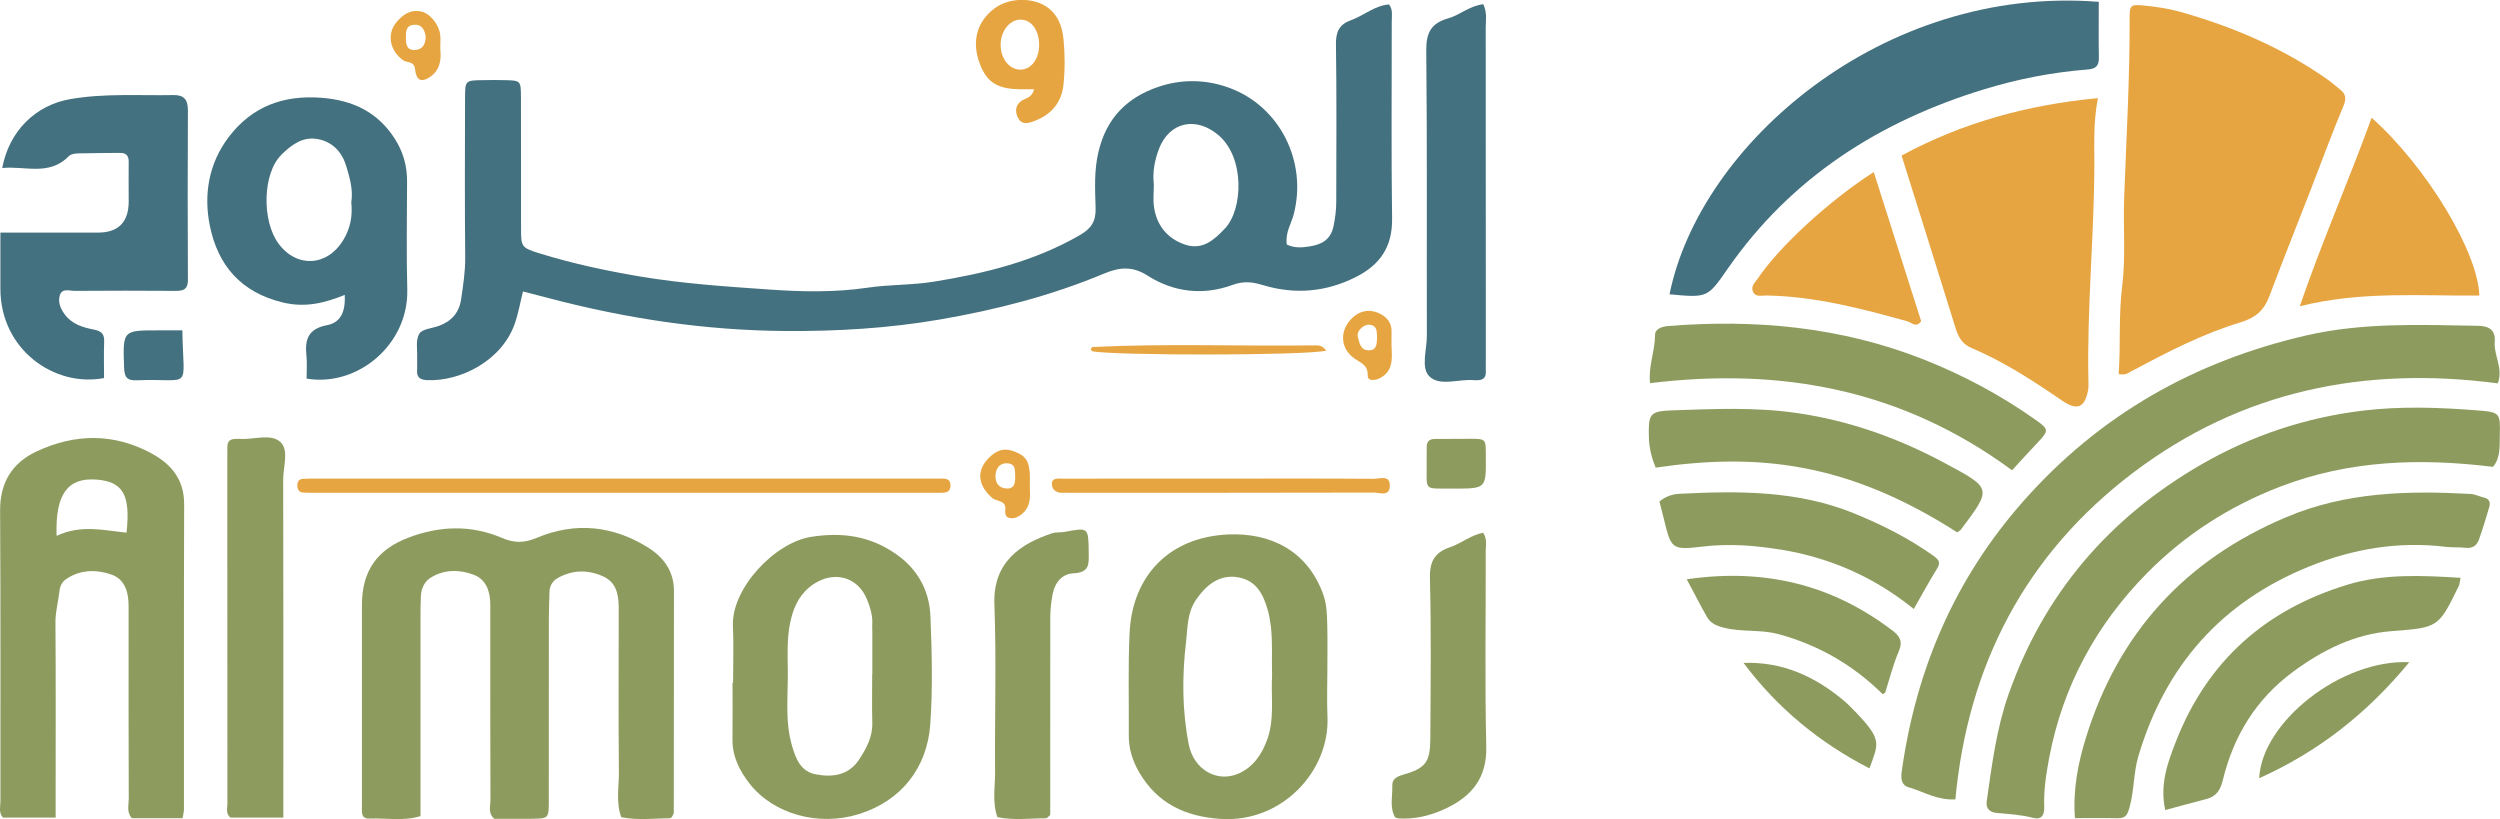 <?xml version="1.0" encoding="UTF-8"?>
<svg xmlns="http://www.w3.org/2000/svg" id="Layer_2" data-name="Layer 2" viewBox="0 0 504.08 165.16">
  <defs>
    <style>
      .cls-1 {
        fill: none;
      }

      .cls-1, .cls-2, .cls-3, .cls-4 {
        stroke-width: 0px;
      }

      .cls-2 {
        fill: #44717f;
      }

      .cls-3 {
        fill: #8d9c5e;
      }

      .cls-4 {
        fill: #e6a540;
      }
    </style>
  </defs>
  <g id="Layer_1-2" data-name="Layer 1">
    <g>
      <path class="cls-1" d="m204.7,96.16c.02.94-.08,1.85-.81,2.2.73-.35.83-1.26.81-2.2-.07-.97.16-2.18-.87-2.59,1.03.41.8,1.62.86,2.59Z"></path>
      <path class="cls-1" d="m276.75,65.61c1.04.42.85,1.55.93,2.51-.02.28-.03.58-.06.86.03-.28.04-.58.06-.86-.08-.96.11-2.09-.93-2.51Z"></path>
      <path class="cls-1" d="m256.22,126.05c.02.12.03.24.05.36-.01-.12-.03-.24-.05-.36Z"></path>
      <path class="cls-2" d="m84.52,67.33c-.74,1.25-.34,3.17-.41,4.81-.03.83.04,1.66-.01,2.48-.11,1.52.65,1.97,2.08,2.03,6.59.27,14.95-3.85,17.6-11.35.74-2.09,1.11-4.32,1.67-6.53,1.93.5,3.67.95,5.41,1.4,15.55,4.09,31.31,6.45,47.44,6.57,10.47.08,20.88-.54,31.16-2.31,11.36-1.95,22.54-4.82,33.21-9.29,3.12-1.3,5.7-1.49,8.73.44,5.29,3.37,11.2,4.03,17.11,1.87,2.23-.81,3.98-.62,6.15.04,6.4,1.93,12.68,1.42,18.74-1.64,4.91-2.48,7.37-6.12,7.29-11.79-.19-13.24-.05-26.49-.07-39.74,0-1.13.28-2.33-.54-3.42-2.89.2-5.07,2.23-7.68,3.17-2.32.83-3.07,2.32-3.03,4.84.16,10.59.07,21.19.06,31.79,0,1.64-.21,3.23-.54,4.87-.58,2.86-2.51,3.75-4.87,4.12-1.43.23-2.98.37-4.56-.38-.34-2.42.88-4.15,1.38-6.04,2.81-10.67-2.79-21.92-13.14-25.62-4.58-1.64-9.36-1.73-14.02-.18-6.41,2.14-10.56,6.31-12.18,13.08-.91,3.8-.71,7.56-.59,11.32.09,2.69-.82,4.17-3.13,5.51-9.15,5.3-19.16,7.74-29.46,9.41-4.44.72-8.94.56-13.34,1.21-6.64.98-13.28.84-19.86.38-8.71-.61-17.46-1.18-26.11-2.64-6.83-1.15-13.58-2.6-20.18-4.64-3.78-1.17-3.76-1.34-3.77-5.2-.02-8.78.02-17.55-.02-26.33-.01-3.32-.08-3.33-3.21-3.41-1.5-.04-2.99-.03-4.49,0-3.5.05-3.56.06-3.57,3.54-.03,10.76-.07,21.52.03,32.29.02,2.83-.42,5.57-.82,8.34-.4,2.73-1.95,4.45-4.49,5.38-1.37.5-3.38.62-3.95,1.58ZM233.67,30.05c2.1-5.47,7.44-6.62,11.94-2.86,5.47,4.56,5,15.04,1.4,18.86-2.22,2.35-4.58,4.48-8.13,3.25-3.55-1.23-5.66-3.87-6.2-7.58-.21-1.45-.03-2.96-.03-4.53-.28-2.41.14-4.84,1.03-7.15Z"></path>
      <path class="cls-4" d="m429.74,74.86c7.12-3.79,14.29-7.54,22.03-9.87,3.05-.92,4.73-2.41,5.8-5.24,2.76-7.35,5.68-14.64,8.53-21.97,2.13-5.49,4.15-11.03,6.43-16.46.66-1.57.4-2.45-.8-3.36-.79-.6-1.52-1.29-2.33-1.86-9.1-6.43-19.21-10.73-29.89-13.74-2.36-.66-4.84-1.01-7.28-1.25-2.62-.26-2.84-.06-2.83,2.63.04,12.05-.66,24.08-1.1,36.11-.22,5.95.34,11.97-.4,17.84-.74,5.94-.29,11.81-.71,17.74,1.49.27,1.97-.26,2.54-.57Z"></path>
      <path class="cls-3" d="m130.88,110.53c-7.14-4.54-14.83-5.38-22.66-2.08-2.54,1.07-4.57,1.06-7.01.01-6.2-2.65-12.48-2.45-18.77-.09-6.34,2.38-9.44,6.69-9.46,13.5-.02,8.77,0,17.54,0,26.32,0,4.8,0,9.6,0,14.4,0,1.12-.25,2.53,1.54,2.46,3.4-.13,6.87.57,10.27-.5,0-13.47,0-26.71,0-39.95,0-1.49,0-2.98.08-4.47.08-1.56.74-2.91,2.08-3.72,2.75-1.66,5.83-1.57,8.62-.5,2.55.98,3.31,3.5,3.29,6.16,0,.99,0,1.99,0,2.98,0,12.08-.02,24.16.03,36.25,0,1.24-.56,2.66.78,3.79,2.41,0,4.9.02,7.4,0,3.53-.04,3.58-.06,3.59-3.46.02-12.41,0-24.83.01-37.24,0-1.65.09-3.31.12-4.96.02-1.28.61-2.29,1.66-2.88,2.92-1.63,5.96-1.73,9.04-.39,2.72,1.18,3.2,3.53,3.26,6.11.02.99,0,1.99,0,2.98,0,10.1-.07,20.19.04,30.29.03,3.08-.64,6.22.48,9.24,3.28.64,6.58.26,9.87.19.13,0,.25-.2.38-.31.12-.29.34-.57.34-.86.02-14.89.03-29.79.03-44.68,0-3.83-1.98-6.65-5.02-8.58Z"></path>
      <path class="cls-3" d="m30.58,91.43c-7.66-4.16-15.56-4.02-23.28-.37C2.47,93.34-.02,97.3.02,102.95c.13,19.52.04,39.04.07,58.57,0,1.1-.42,2.31.51,3.34h10.62v-5.06c0-11.42.05-22.83-.04-34.25-.02-2.19.58-4.22.8-6.34.11-1.07.57-1.93,1.42-2.49,2.84-1.9,6.07-1.91,9.05-.88,2.82.98,3.51,3.71,3.48,6.54-.01.99,0,1.99,0,2.98,0,11.91-.02,23.82.03,35.74,0,1.25-.48,2.63.63,3.87h10.22c.14-.82.28-1.28.28-1.75.01-20.52-.03-41.03.04-61.55.02-4.93-2.54-8.05-6.54-10.23Zm-5.08,15.97c-4.58-.47-9.2-1.67-14.09.65-.29-8.54,2.32-11.77,8.03-11.35,5.34.4,6.91,3.05,6.07,10.7Z"></path>
      <path class="cls-3" d="m430.2,95.25c21.78-16.48,46.61-21.49,73.43-17.95,1.17-3.01-.83-5.61-.61-8.39.19-2.32-1.11-3.18-3.36-3.22-11.59-.19-23.16-.7-34.62,1.94-22.55,5.19-41.66,15.99-57.04,33.39-13.85,15.67-21.65,33.92-24.54,54.43-.2,1.39-.19,2.84,1.4,3.3,2.97.84,5.69,2.65,9.41,2.43,2.51-27.04,14.1-49.41,35.93-65.94Z"></path>
      <path class="cls-4" d="m383.42,31.37c3.67,11.7,7.3,23.22,10.88,34.76.56,1.81,1.31,3.23,3.21,4.03,6.55,2.77,12.47,6.64,18.31,10.64,3,2.06,4.54,1.41,5.21-2.14.12-.64.07-1.32.06-1.98-.31-14.53,1.16-29.01,1.2-43.54.01-4.24-.22-8.51.71-13.35-14.15,1.33-27.25,4.91-39.58,11.57Z"></path>
      <path class="cls-3" d="m499.9,82.78c-7.79-.63-15.67-.92-23.42.01-11.54,1.38-22.5,5.02-32.59,10.84-18.59,10.73-31.76,26.05-38.9,46.36-2.46,7.01-3.37,14.33-4.41,21.62-.21,1.48.72,2.19,1.98,2.3,2.47.23,4.93.36,7.36.99,1.72.45,2.32-.55,2.26-2.23-.12-3.31.38-6.54.99-9.8,2.73-14.52,9.54-26.99,19.82-37.39,7.58-7.66,16.59-13.46,26.82-17.38,13.92-5.33,28.19-5.77,42.85-3.97,1.56-1.82,1.33-4.18,1.38-6.46.1-4.24.09-4.56-4.16-4.9Z"></path>
      <path class="cls-2" d="m348.39,54.14c12.79-18.37,30.57-29.7,51.75-36.16,6.78-2.07,13.74-3.42,20.82-3.97,1.74-.14,2.27-.82,2.24-2.45-.07-3.63-.02-7.25-.02-11.19-43.53-3.45-80.45,28.72-86.55,58.97,7.7.72,7.66.7,11.76-5.2Z"></path>
      <path class="cls-3" d="m180.79,111.8c-5.24-3.71-10.88-4.56-17.27-3.55-7.41,1.18-16.09,10.49-15.74,18,.18,3.79.03,7.6.03,11.4-.04,0-.07,0-.11,0,0,3.8.04,7.6-.01,11.4-.04,3.48,1.42,6.36,3.49,9,4.8,6.11,13.88,8.63,21.99,6.1,8.64-2.7,13.77-9.4,14.4-18.06.52-7.23.33-14.54.04-21.79-.2-5.12-2.49-9.44-6.81-12.5Zm-4.91,34c.07,2.79-1.19,5.09-2.62,7.29-2.09,3.23-5.33,3.69-8.77,3.04-3.04-.58-4-3.08-4.77-5.68-1.48-5-.81-10.12-.87-15.2-.05-3.77-.23-7.56.86-11.26.88-2.98,2.49-5.32,5.3-6.77,3.91-2.01,8.09-.52,9.76,3.54.69,1.67,1.23,3.4,1.1,5.25-.03.49.02.99.02,1.48,0,2.8,0,5.61,0,8.41,0,0-.02,0-.03,0,0,3.3-.06,6.6.02,9.89Z"></path>
      <path class="cls-3" d="m267.64,135.04c0-2.98.06-5.95-.02-8.93-.06-2.12-.06-4.18-.83-6.3-3.31-9.13-11.05-12.38-19.06-12.05-11.99.49-19.39,8.37-19.96,19.73-.34,6.93-.12,13.88-.17,20.82-.02,2.71.78,5.15,2.13,7.47,3.67,6.26,9.31,8.87,16.39,9.34,12.28.83,22.05-9.6,21.54-20.66-.14-3.13-.02-6.28-.02-9.42Zm-11.62,12.35c-.12.53-.27,1.05-.45,1.57-1.08,3.1-2.88,5.73-5.85,7.02-4.38,1.9-9.04-.85-10.03-5.88-1.34-6.82-1.36-13.75-.55-20.63.34-2.86.19-5.85,2.01-8.52,2.31-3.38,5.05-5.18,8.58-4.53,3.58.66,4.98,3.39,5.88,6.56.29,1.02.47,2.04.6,3.07.02.12.03.24.05.36.36,3.25.13,6.54.23,9.81-.21,3.72.35,7.48-.48,11.16Z"></path>
      <path class="cls-2" d="m57.07,61c4.54,1.08,8.42.09,12.45-1.54.14,3.35-.77,5.56-3.57,6.1-3.9.75-4.5,2.96-4.16,6.22.15,1.44.03,2.91.03,4.56,10.26,1.73,20.59-6.85,20.3-17.99-.19-7.28-.06-14.58-.04-21.86,0-3.05-.78-5.82-2.41-8.41-3.47-5.5-8.56-7.89-14.91-8.37-7.65-.57-13.96,1.76-18.64,7.92-4.05,5.34-5.08,11.62-3.81,17.88,1.61,7.95,6.24,13.46,14.77,15.49Zm-.31-29.83c2.12-2.06,4.34-3.69,7.35-3.12,3,.56,4.9,2.68,5.74,5.55.69,2.35,1.38,4.74.98,7.18.29,2.77-.18,5.25-1.61,7.62-3.2,5.3-9.35,5.69-13.03.76-3.45-4.62-3.26-14.25.58-17.98Z"></path>
      <path class="cls-2" d="m37.88,22.17c0-2.09-.79-3.04-2.91-3-6.95.13-13.92-.39-20.83.82-7,1.22-12.32,6.47-13.69,13.89,4.59-.47,9.48,1.68,13.43-2.4.39-.41,1.22-.53,1.86-.55,2.82-.08,5.65-.07,8.47-.1,1.24-.01,1.76.58,1.74,1.82-.04,2.65,0,5.29,0,7.94q0,6.31-6.22,6.31c-6.43,0-12.86,0-19.65,0,0,4.06,0,7.67,0,11.28-.03,12.31,10.9,19.97,20.9,18.05,0-2.58-.07-4.89.02-7.19.07-1.58-.36-2.25-2.09-2.59-2.22-.43-4.48-1.09-5.96-3.2-.83-1.18-1.28-2.42-.88-3.71.47-1.51,1.95-.88,3-.89,6.81-.05,13.62-.05,20.43,0,1.62.01,2.4-.42,2.39-2.23-.06-11.42-.06-22.83,0-34.25Z"></path>
      <path class="cls-3" d="m500.93,100.35c-.96-.23-1.89-.71-2.85-.76-12.62-.68-25-.4-37.03,4.66-20.55,8.64-33.97,23.48-40.47,44.52-1.57,5.08-2.64,10.45-2.21,16.19,3.06,0,5.85-.05,8.63.02,1.73.04,2.01-.84,2.42-2.35.92-3.35.75-6.83,1.75-10.18,5.42-18.23,16.76-31.09,34.47-38.24,8.82-3.56,17.97-5.11,27.51-3.95,1.32.16,2.67.04,3.98.2,1.41.17,2.28-.47,2.7-1.65.77-2.16,1.44-4.35,2.08-6.56.24-.83.11-1.63-.97-1.9Z"></path>
      <path class="cls-3" d="m405.7,94.82c1.87-2.03,3.42-3.76,5.02-5.44,2.47-2.6,2.47-2.79-.41-4.82-7.03-4.95-14.54-8.97-22.57-12.13-16.6-6.52-33.79-8.11-51.41-6.69-1.33.11-2.62.61-2.62,1.78,0,3.25-1.4,6.38-1,9.74,26.45-3.24,50.82,1.24,72.98,17.56Z"></path>
      <path class="cls-2" d="m288.19,75.87c2.14,2.14,5.97.47,9.05.79.16.02.33,0,.5,0,1.17.03,1.9-.38,1.85-1.69-.03-.99,0-1.98,0-2.97,0-22.15,0-44.3-.02-66.45,0-1.46.32-2.97-.49-4.7-2.82.34-4.74,2.19-7.07,2.85-3.48.98-4.47,2.93-4.43,6.52.2,19.17.07,38.35.12,57.52,0,2.78-1.23,6.41.49,8.13Z"></path>
      <path class="cls-3" d="m56.52,89.11c-1.95-1.77-5.39-.41-8.17-.62-.33-.02-.66.02-1,.02-.99.03-1.49.53-1.5,1.52,0,.83-.02,1.66-.02,2.48,0,23.19,0,46.37.02,69.56,0,.93-.39,2,.62,2.78h10.66v-5.05c0-21.03.03-42.06-.03-63.1,0-2.59,1.22-5.97-.58-7.6Z"></path>
      <path class="cls-3" d="m473.32,117.9c-16.49,4.99-28.19,15.36-34.51,31.42-1.7,4.33-3.38,8.82-2.23,14.01,2.93-.79,5.6-1.53,8.29-2.22,2.02-.51,2.84-1.82,3.32-3.81,2.16-8.9,6.69-16.34,14.18-21.86,5.92-4.36,12.35-7.6,19.8-8.18,9.47-.73,9.48-.64,13.61-9.13.14-.28.14-.62.35-1.62-7.83-.49-15.42-.86-22.81,1.38Z"></path>
      <path class="cls-4" d="m499.91,59.59c-.24-8.75-10.62-25.95-21.71-35.85-4.67,12.86-9.99,24.9-14.49,38.01,12.46-3.11,24.36-2.04,36.19-2.16Z"></path>
      <path class="cls-3" d="m394.64,107.34c.26-.19.58-.34.77-.59,6.26-8.34,6.22-8.27-3.21-13.34-9.36-5.03-19.13-8.55-29.74-10.11-8.47-1.25-16.88-.84-25.31-.56-4.62.16-4.79.8-4.68,5.44.05,2.17.57,4.17,1.36,6.11,20.6-3.01,38.68-1.12,60.82,13.06Z"></path>
      <path class="cls-3" d="m214.66,107.25c-.81.15-1.7,0-2.47.26-6.46,2.12-12.01,5.85-11.69,14.31.42,11.22.05,22.47.14,33.7.03,3.08-.61,6.21.46,9.24,3.27.69,6.57.23,9.85.23.13,0,.25-.2.81-.66v-4.45c0-11.73-.01-23.46.01-35.19,0-1.63.15-3.22.47-4.87.5-2.56,2.09-4.14,4.18-4.22,3.31-.13,3.13-1.92,3.1-4.2-.07-5.08,0-5.07-4.88-4.15Z"></path>
      <path class="cls-3" d="m299.56,111.38c0-1.29.37-2.65-.51-3.97-2.44.46-4.39,2.15-6.69,2.93-3.12,1.06-4.13,2.92-4.04,6.3.27,10.75.14,21.5.08,32.26-.02,4.79-.96,6.02-5.5,7.31-1.28.36-2.22.88-2.17,2.23.07,2.1-.56,4.29.51,6.26.19.35,1.21.35,1.84.35,3.02,0,5.91-.81,8.57-2.09,5.14-2.46,8.17-6.14,8.03-12.38-.3-13.06-.08-26.14-.11-39.2Z"></path>
      <path class="cls-3" d="m358.98,110.8c9.7,1.59,18.62,5.32,26.9,11.99,1.7-2.97,3.09-5.56,4.64-8.04.82-1.31.48-1.86-.72-2.71-5-3.57-10.42-6.28-16.09-8.58-11.36-4.59-23.22-4.5-35.15-3.89-1.53.08-2.83.62-3.97,1.55.3,1.18.6,2.28.87,3.39,1.49,6.15,1.53,6.46,7.84,5.7,5.32-.64,10.54-.24,15.68.61Z"></path>
      <path class="cls-4" d="m354.42,56.16c-.54.81-1.44,1.53-.97,2.63.51,1.19,1.69.78,2.61.79,9.82.15,19.21,2.62,28.58,5.22.85.23,1.64,1.4,2.73-.03-3.12-9.83-6.28-19.78-9.56-30.08-9.12,5.85-19.2,15.2-23.38,21.47Z"></path>
      <path class="cls-3" d="m381.52,127.1c-12.17-9.28-25.84-12.57-41.42-10.3,1.44,2.69,2.7,5.16,4.05,7.56.76,1.34,1.93,1.83,3.55,2.23,3.58.89,7.24.3,10.81,1.25,8.17,2.19,15.18,6.28,21.11,12.14.28-.18.46-.23.49-.33.91-2.8,1.61-5.69,2.77-8.38.87-2.02.08-3.09-1.35-4.18Z"></path>
      <path class="cls-4" d="m189.58,96.5c-1.16,0-2.33,0-3.49,0-20.1,0-40.2,0-60.3,0s-40.53,0-60.8,0c-1.33,0-2.66-.03-3.98.06-.77.05-1.08.64-1.06,1.37.02.71.32,1.33,1.09,1.38,1.32.08,2.66.05,3.98.05,40.53,0,81.07,0,121.6,0,1,0,1.99-.02,2.99,0,1.06.02,2.04-.07,2.04-1.47,0-1.45-1.07-1.39-2.08-1.4Z"></path>
      <path class="cls-4" d="m205.39,18c.97.02,1.93,0,3.11,0-.42,1.67-1.53,1.72-2.35,2.21-1.31.79-1.58,2.06-.95,3.42.75,1.62,2.01,1.28,3.35.78,3.4-1.27,5.49-3.73,5.87-7.24.33-3.09.32-6.27.01-9.37-.26-2.61-1.24-5.12-3.71-6.63-2.55-1.56-7.15-1.79-10.26.57-3.35,2.56-4.49,6.33-3.11,10.51,1.35,4.12,3.5,5.66,8.03,5.73Zm.17-14.03c2.31-.14,3.98,2.02,3.96,5.14-.01,2.78-1.58,4.87-3.69,4.93-2.29.07-4.14-2.26-4.07-5.14.06-2.63,1.75-4.81,3.81-4.94Z"></path>
      <path class="cls-3" d="m455.53,156.91c11.78-5.28,21.63-12.91,30.26-23.39-13.76-.63-29.78,12.13-30.26,23.39Z"></path>
      <path class="cls-3" d="m371.54,141.07c-5.72-4.71-12.15-7.68-19.99-7.41,6.8,9.09,15.3,16.08,25.39,21.27,1.8-4.96,2.6-5.7-2.54-11.1-.91-.96-1.84-1.92-2.86-2.76Z"></path>
      <path class="cls-4" d="m276.98,96.54c-10.13-.08-20.25-.04-30.38-.04-10.79,0-21.58,0-32.37.01-.93,0-2.27-.22-2.13,1.26.09,1.02.97,1.67,2.16,1.59.5-.03,1,0,1.49,0,20.42,0,40.84.01,61.25-.04,1.13,0,3.07.83,3.22-1.17.19-2.51-2.02-1.6-3.25-1.61Z"></path>
      <path class="cls-3" d="m293.07,98.52c6.61,0,6.57,0,6.52-6.43-.03-3.52.24-3.65-3.41-3.61-2.31.03-4.63,0-6.94.03-.92.01-1.55.44-1.56,1.47,0,.99-.04,1.97-.02,2.96.11,6.27-.98,5.51,5.41,5.58Z"></path>
      <path class="cls-2" d="m27.53,76.68c11.44-.47,9.43,2.46,9.24-10.07-1.79,0-3.26,0-4.73,0-7.35-.01-7.28-.02-7.02,7.49.07,1.87.51,2.67,2.52,2.58Z"></path>
      <path class="cls-4" d="m220.04,70.79c3.89.94,43.21.93,47.38-.09-.88-1.19-1.74-1.07-2.53-1.06-14.87.19-29.74-.41-44.6.33-.1,0-.21.2-.28.33-.3.59.6.14.04.49Z"></path>
      <path class="cls-4" d="m81.33,12.17c.78.53,2.18.1,2.36,1.79.25,2.22,1.22,2.67,2.78,1.71,2.32-1.43,2.53-3.68,2.31-5.75,0-1.16.07-1.99-.01-2.81-.2-2.05-1.95-4.33-3.76-4.77-2.23-.53-3.85.62-5.15,2.24-1.95,2.41-1.16,5.8,1.47,7.59Zm2.01-7.16c1.67-.2,2.29.95,2.5,2.39-.05,1.49-.59,2.64-2.24,2.68-1.6.04-1.76-1.18-1.76-2.4,0-1.16-.06-2.49,1.5-2.67Z"></path>
      <path class="cls-4" d="m202.7,102.74c-.06.68-.03,1.42.67,1.65.79.26,1.59.02,2.33-.48,2.3-1.59,1.99-3.95,1.95-5.68,0-1.22.03-1.88,0-2.53-.14-2.88-.91-3.88-3.37-4.75-2.23-.79-3.83.17-5.22,1.73-2.22,2.49-1.77,5.29.98,7.71.89.78,2.85.41,2.67,2.36Zm-1.97-6.96c.11-1.51.97-2.53,2.57-2.35.2.02.38.07.52.13,1.03.41.8,1.62.87,2.59.02.94-.08,1.85-.81,2.2-.24.12-.56.17-.96.15-1.62-.1-2.29-1.23-2.19-2.73Z"></path>
      <path class="cls-4" d="m277.98,63.12c-1.73-.74-3.5-.58-5.05.74-2.81,2.41-2.89,6.24.11,8.38,1.34.96,2.81,1.31,2.74,3.51-.03,1.13,1.45.99,2.38.53,2.76-1.38,2.55-3.92,2.42-6.32,0-1.06-.03-2.05,0-3.03.08-1.92-1.05-3.13-2.61-3.8Zm-.99,7.26c-.22.15-.52.24-.93.25-1.8.05-1.95-1.57-2.28-2.72-.33-1.17,1.23-2.6,2.43-2.43.2.03.38.07.52.13,1.04.42.85,1.55.93,2.51-.02.28-.03.58-.06.86-.05.57-.18,1.09-.62,1.39Z"></path>
    </g>
  </g>
</svg>
